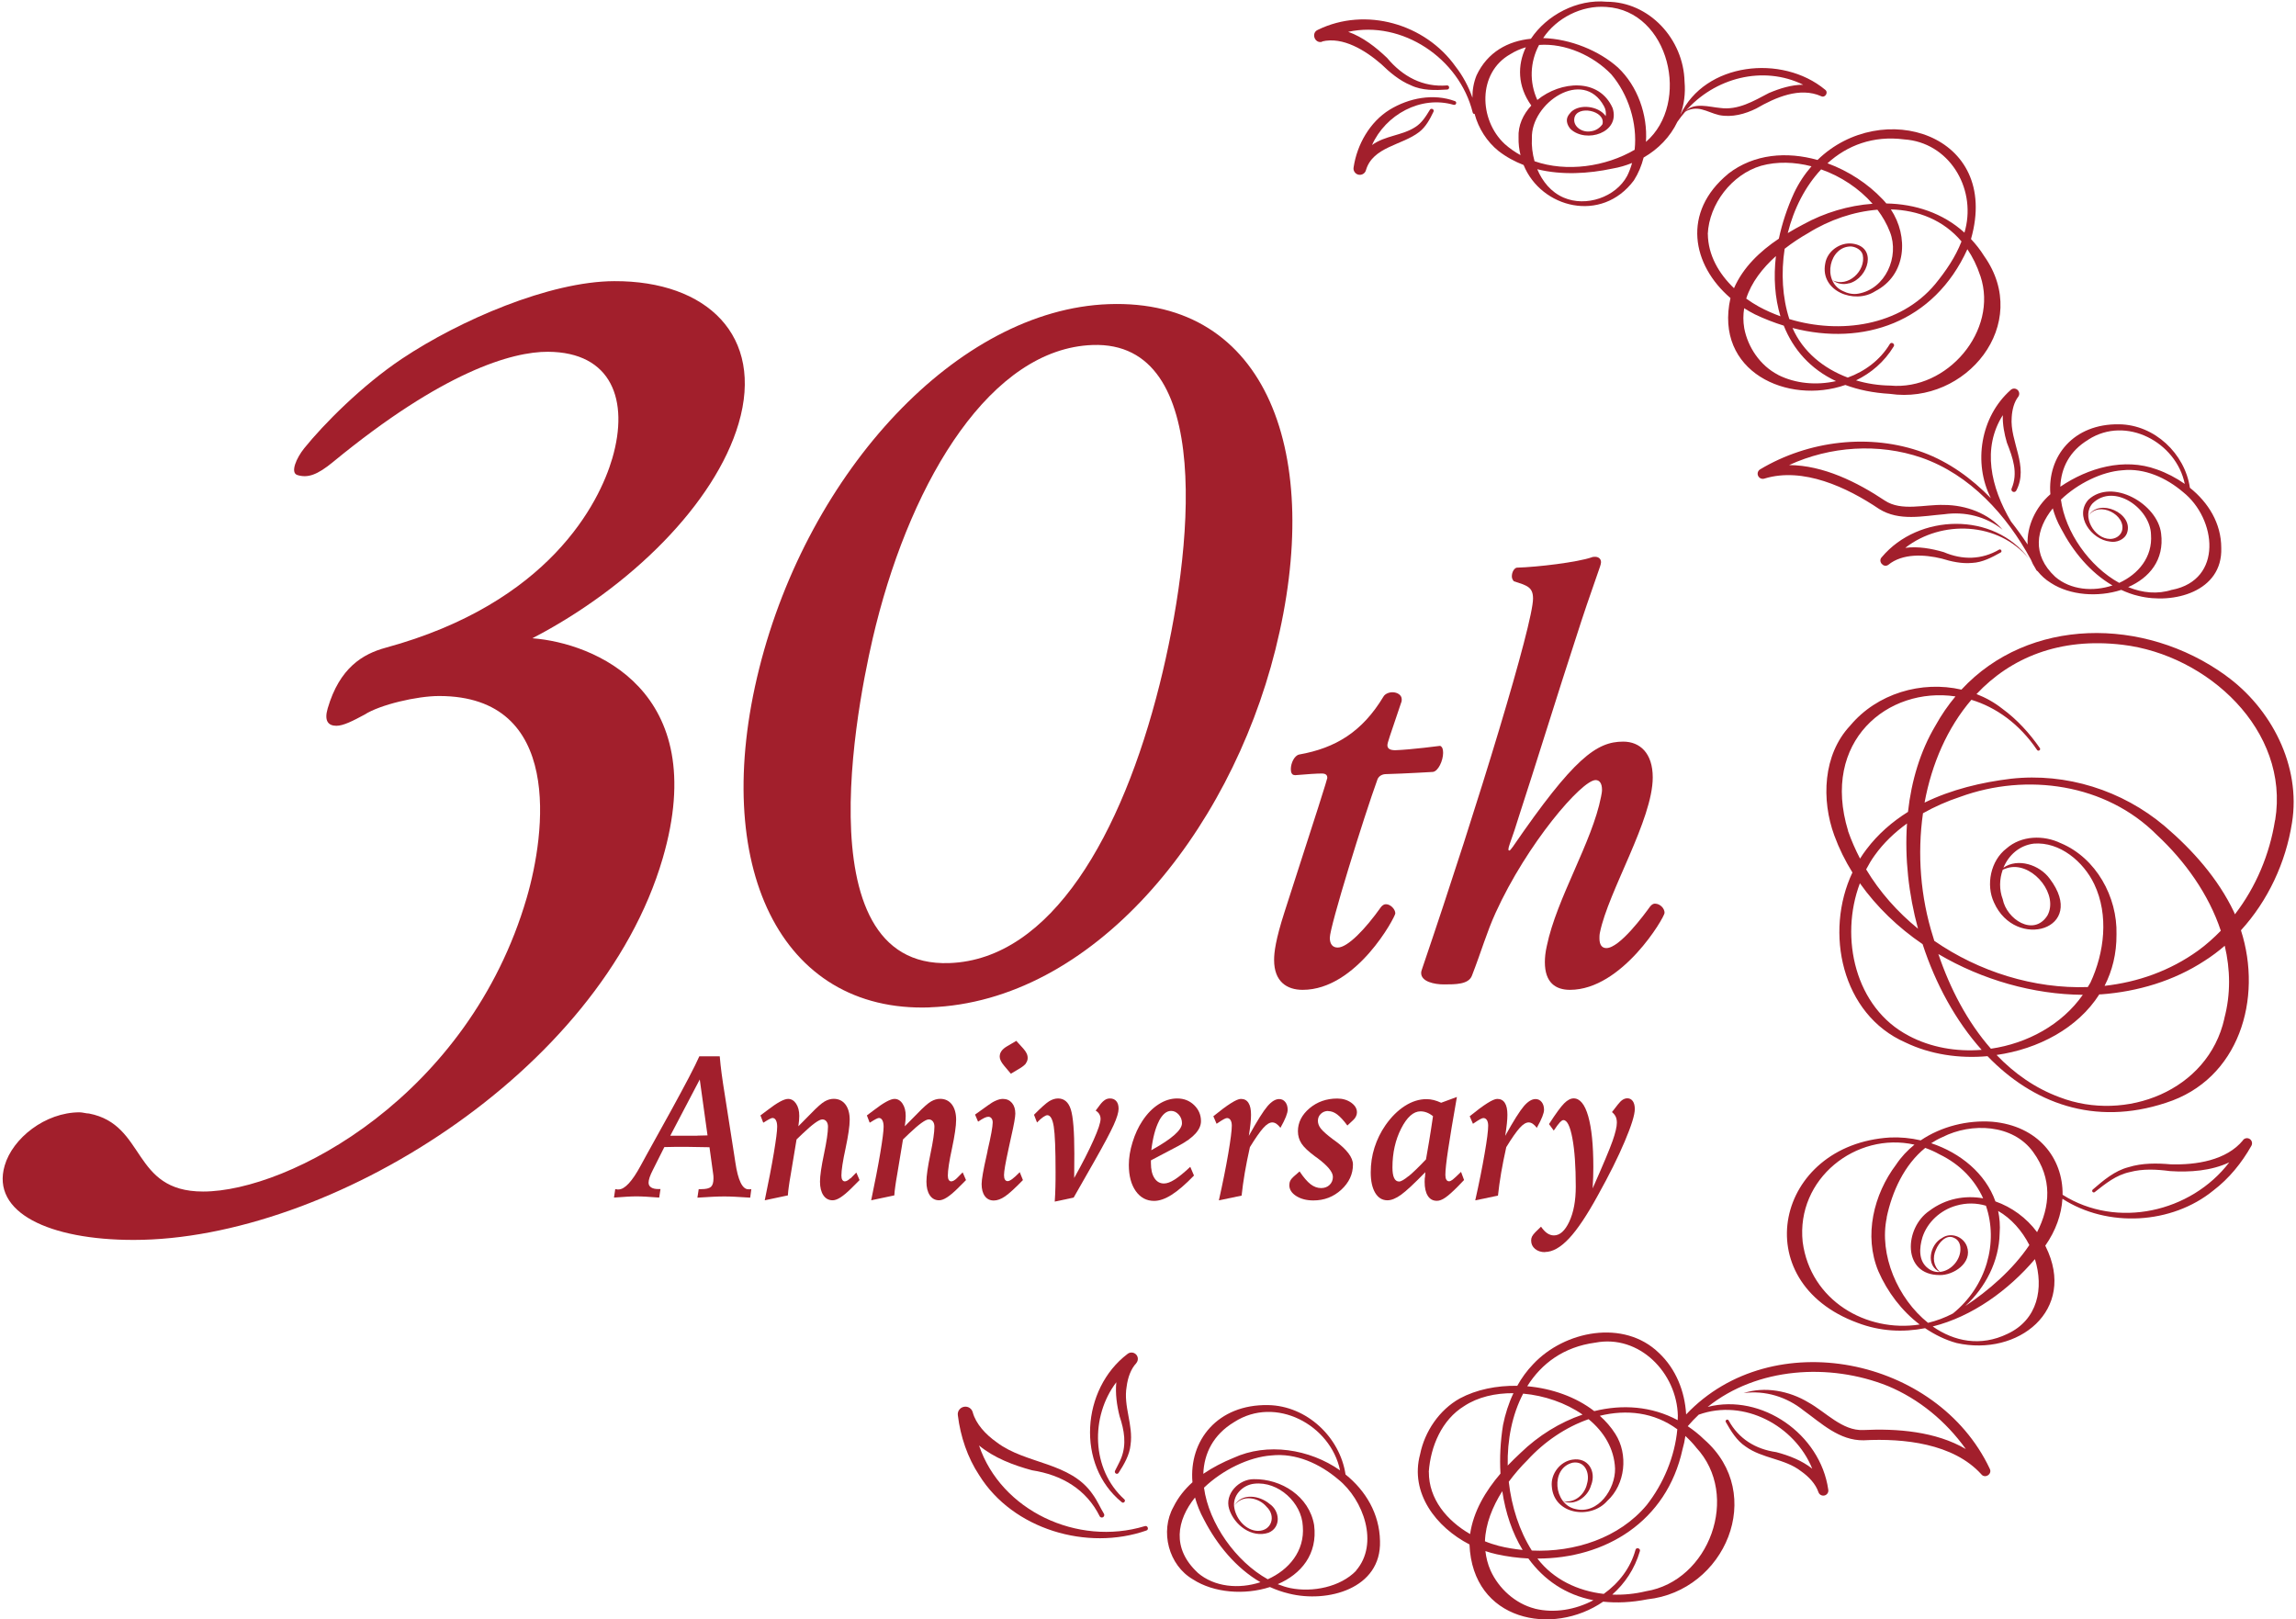 <svg width="560" height="395" viewBox="0 0 560 395" fill="none" xmlns="http://www.w3.org/2000/svg">
<path d="M328.184 359.684C326.823 350.528 318.696 342.898 309.301 342.733C296.964 342.512 289.959 351.374 290.842 361.56C288.985 363.233 287.385 365.2 286.227 367.535C282.862 373.547 285.032 381.802 290.952 385.241C296.045 388.55 303.546 389.12 309.742 387.116C311.232 387.796 312.776 388.329 314.394 388.715C323.716 391.05 336.954 387.576 336.586 375.882C336.457 369.19 333.074 363.6 328.184 359.666V359.684ZM301.028 346.869C311.121 340.361 324.525 347.531 326.841 358.655C319.414 353.433 309.081 351.815 300.825 355.621C298.288 356.651 295.788 357.938 293.489 359.5C293.673 354.536 295.898 349.958 301.028 346.869ZM292.111 383.604C285.731 377.666 287.018 370.808 291.467 365.274C291.963 367.075 292.68 368.896 293.673 370.697C296.817 376.783 301.469 382.483 307.426 385.939C302.223 387.649 296.192 387.153 292.092 383.604H292.111ZM330.739 383.163C326.915 387.098 320.149 388.476 314.707 387.373C313.677 387.153 312.648 386.822 311.636 386.417C317.336 383.972 321.418 379.118 320.517 372.003C319.322 364.979 312.519 360.695 305.79 360.806C302.186 360.787 298.637 364.391 299.796 368.087C301.028 372.003 305.312 375.239 309.412 373.86C312.537 372.554 312.169 368.509 309.632 366.818C307.187 364.759 302.848 364.115 301.101 367.222C302.995 364.465 307.003 365.237 308.915 367.535C311.305 369.796 310.147 373.418 306.838 373.418C303.969 373.382 301.579 370.679 301.064 367.884C300.458 364.869 303.032 362.203 305.937 361.909C311.802 361.265 317.501 366.542 317.759 372.279C318.255 378.328 314.357 382.924 309.209 385.222C301.487 380.938 294.85 371.672 293.655 362.883C298.215 358.508 304.65 355.4 310.11 355.014C316.086 354.371 321.896 357.037 326.382 360.843C332.578 365.807 336.402 376.581 330.739 383.108V383.163Z" fill="#A21F2C"/>
<path d="M542.859 164.759C522.892 150.326 494.78 150.546 478.398 168.215C468.69 165.972 457.806 169.134 451.242 177.022C444.605 184.1 444.2 195.114 447.399 203.81C448.558 206.972 450.047 209.988 451.812 212.819C444.936 227.362 449.164 247.458 464.737 254.279C470.786 257.202 477.846 258.25 484.759 257.625C495.754 269.025 510.757 274.779 528.26 269.006C546.186 263.307 551.923 243.56 546.572 226.921C553.155 219.714 557.494 210.411 559.02 200.721C561.281 186.803 553.927 172.72 542.859 164.777V164.759ZM450.764 202.689C444.071 180.791 460.472 167.425 476.945 169.87C475.143 172.021 473.489 174.411 472.036 177.04C468.378 183.2 466.208 190.407 465.362 198.037C461.538 200.427 458.063 203.424 455.232 207.175C454.662 207.892 454.165 208.664 453.669 209.436C452.547 207.267 451.554 205.024 450.745 202.707L450.764 202.689ZM502.612 205.667C498.438 203.645 493.015 203.773 489.393 206.954C485.513 209.914 484.318 215.834 486.341 220.137C491.581 231.922 509.304 226.719 499.928 214.327C497.446 210.925 492.132 209.215 488.639 211.661C489.889 208.627 492.5 206.219 496.03 205.777C502.391 205.263 508.183 210.19 510.794 215.669C514.397 223.244 513.257 232.4 509.856 239.699C509.654 240.067 509.415 240.416 509.213 240.766C496.14 241.225 482.7 237.052 471.779 229.495C471.687 229.183 471.595 228.888 471.503 228.576C468.396 218.813 467.605 208.278 469.021 198.368C471.889 196.75 474.941 195.408 478.067 194.378C494.357 188.421 513.662 191.179 526.091 203.681C532.93 210.043 538.722 218.151 541.663 227.031C539.954 228.778 538.115 230.433 536.111 231.885C529.235 236.831 521.402 239.57 513.313 240.471C515.188 236.813 516.254 232.621 516.218 227.914C516.457 218.739 511.235 209.307 502.667 205.685L502.612 205.667ZM488.455 212.157C489.172 211.845 489.907 211.587 490.661 211.514C496.195 210.907 502.116 218.316 499.358 223.336C495.975 228.576 489.411 224.2 488.473 219.346C487.591 217.011 487.646 214.437 488.473 212.157H488.455ZM467.808 226.535C462.788 222.435 458.449 217.563 455.158 212.065C455.783 210.87 456.464 209.712 457.254 208.627C459.405 205.612 462.108 203.056 465.123 200.868C464.553 209.271 465.509 218.096 467.808 226.535ZM465.546 252.643C452.455 245.84 448.631 228.723 453.632 215.448C457.732 221.221 462.954 226.241 468.929 230.304C472.073 239.975 476.982 248.984 483.325 256.081C477.184 256.577 470.933 255.511 465.528 252.643H465.546ZM472.772 232.713C483.491 239.037 495.993 242.567 507.999 242.659C502.906 249.94 494.467 254.518 485.587 255.805C479.795 249.205 475.585 241.023 472.772 232.713ZM542.528 248.451C538.575 266.083 518.442 273.823 502.355 267.646C496.361 265.439 491.268 261.817 486.966 257.331C497.17 255.879 506.786 250.786 512.026 242.549C512.154 242.549 512.301 242.549 512.43 242.549C521.366 241.887 530.209 239.276 537.747 234.331C539.476 233.227 541.094 232.014 542.62 230.69C543.98 236.445 544.109 242.457 542.509 248.451H542.528ZM554.883 200.096C553.577 208.37 550.231 216.368 545.102 223.023C545.028 222.839 544.955 222.656 544.881 222.472C540.983 214.29 534.787 207.322 527.948 201.493C517.596 192.76 503.954 188.458 490.514 189.947C483.307 190.811 475.953 192.576 469.407 195.775C471.154 186.288 474.978 177.518 480.825 170.697C486.763 172.499 492.463 176.47 496.857 182.942C497.151 183.347 497.832 182.924 497.519 182.464C495 178.842 491.985 175.514 488.363 172.867C486.432 171.341 484.3 170.164 482.075 169.3C490.349 160.493 502.263 155.419 517.707 157.276C538.409 159.739 558.505 178.125 554.92 200.059L554.883 200.096Z" fill="#A21F2C"/>
<path d="M421.511 42.403C410.149 51.761 412.668 64.65 422.063 72.703C418.055 90.666 436.018 98.792 450.083 93.902C453.245 95.078 456.831 95.832 460.931 96.071C479.519 98.811 495.698 79.046 483.931 62.444C482.975 60.899 481.891 59.557 480.732 58.307C488.05 32.603 458.908 23.778 443.299 39.02C435.834 36.924 427.836 37.494 421.511 42.385V42.403ZM416.529 57.093C416.86 49.757 422.394 42.55 429.528 40.436C433.425 39.351 437.709 39.498 441.828 40.564C440.191 42.44 438.739 44.609 437.562 47.091C435.889 50.75 434.657 54.501 433.867 58.215C429.27 61.285 425.152 65.201 422.927 70.294C419.232 66.764 416.602 62.223 416.547 57.075L416.529 57.093ZM451.021 69.118C455.746 67.849 458.007 60.108 451.683 59.41C448.796 59.097 445.67 61.212 445.174 64.3C443.869 71.011 452.308 74.302 457.345 71.048C465.049 67.077 465.527 57.626 461.188 51.081C467.825 51.265 474.021 53.673 478.416 58.895C476.945 62.701 474.555 66.176 471.999 69.301C463.431 79.561 448.814 81.565 436.422 77.832C434.712 72.556 434.382 66.543 435.282 60.678C437.139 59.226 439.107 57.939 441.019 56.854C446.24 53.6 452.161 51.614 457.915 51.155C459.184 52.846 460.232 54.666 460.967 56.597C463.321 62.591 459.883 70.496 453.209 71.636C451.903 71.875 450.561 71.544 449.403 70.956C444.255 68.511 446.222 59.888 451.591 60.127C452.767 60.274 454.036 60.991 454.33 62.186C455.139 66.047 450.708 70.239 446.921 68.345C447.987 69.173 449.568 69.54 451.021 69.081V69.118ZM434.253 77.152C432.451 76.49 430.686 75.718 429.031 74.817C427.965 74.229 426.917 73.567 425.906 72.832C427.156 68.897 429.877 65.404 433.15 62.462C432.543 67.647 432.892 72.648 434.253 77.152ZM433.665 91.419C429.289 89.176 426.292 84.653 425.428 80.076C425.134 78.384 425.152 76.748 425.409 75.185C426.255 75.718 427.138 76.233 428.057 76.692C430.373 77.796 432.708 78.697 435.062 79.432C437.378 85.242 441.552 90.022 447.803 92.964C443.023 94.03 437.912 93.589 433.665 91.438V91.419ZM483.03 67.334C487.461 80.664 474.904 95.336 461.023 94.049C458.228 94.012 455.397 93.589 452.694 92.78C456.334 91.015 459.57 88.294 461.868 84.525C462.31 83.918 461.298 83.256 460.931 83.918C458.577 87.816 454.863 90.574 450.671 92.1C444.806 89.894 439.732 85.83 437.195 80.002C454.422 84.47 471.705 78.697 479.85 60.789C481.118 62.664 482.203 64.834 483.012 67.316L483.03 67.334ZM464.406 34.001C475.29 34.718 481.891 45.639 479.372 55.861C479.298 56.156 479.206 56.45 479.133 56.744C473.874 51.964 467.108 49.757 460.085 49.629C459.772 49.261 459.46 48.893 459.129 48.562C455.562 44.793 450.837 41.704 445.726 39.829C450.543 35.471 456.831 33.026 464.424 34.001H464.406ZM456.72 49.702C450.874 50.125 445.009 51.872 439.842 54.721C438.573 55.383 437.305 56.1 436.036 56.854C437.507 50.971 440.283 45.473 444.181 41.318C448.998 43.01 453.448 45.97 456.72 49.702Z" fill="#A21F2C"/>
<path d="M485.529 121.477C480.914 116.734 475.399 112.707 469.092 110.372C456.13 105.61 441.091 107.449 429.324 114.472C428.809 114.767 428.552 115.392 428.772 115.98C429.011 116.624 429.71 116.954 430.353 116.734C439.749 113.866 450.449 118.83 458.318 124.143C463.227 127.214 469.037 125.853 474.24 125.43C479.168 124.732 484.352 125.927 488.434 129.199C485.014 125.246 479.517 123.169 474.13 123.169C469.442 123.003 463.797 124.805 459.715 122.103C452.968 117.598 444.694 113.48 436.365 113.443C446.386 108.828 458.208 108.037 468.669 111.641C480.51 115.778 489.427 125.614 495.329 136.48C495.623 137.234 495.991 137.951 496.45 138.65C496.506 138.76 496.579 138.87 496.634 138.999C496.726 139.165 496.837 139.275 496.984 139.33C497.829 140.396 498.877 141.371 500.22 142.198C504.871 145.232 511.729 145.728 517.374 143.89C518.716 144.496 520.095 145.03 521.584 145.361C530.078 147.475 542.121 144.331 541.771 133.667C541.771 127.618 538.609 122.581 534.123 118.977C532.891 110.63 525.5 103.625 516.914 103.496C505.699 103.294 499.337 111.31 500.091 120.558C496.45 123.739 494.336 128.39 494.538 132.821C493.27 130.891 491.909 129.016 490.493 127.214C485.511 118.811 483.415 109.251 488.489 101.271C488.416 103.533 488.857 105.831 489.482 107.964C490.953 111.715 492.258 115.355 490.64 119.161C490.512 119.455 490.64 119.823 490.953 119.951C491.266 120.098 491.633 119.951 491.78 119.657C494.906 113.719 490.162 107.743 490.659 101.768C490.769 99.911 491.247 98.072 492.258 96.767C492.608 96.289 492.571 95.609 492.148 95.167C491.67 94.671 490.879 94.653 490.401 95.13C483.01 101.676 481.264 112.983 485.548 121.459L485.529 121.477ZM529.784 143.853C526.217 145.011 522.54 144.625 519.065 143.209C524.213 140.966 527.927 136.591 527.1 130.137C526.254 122.912 515.149 116.532 509.376 121.882C505.827 125.835 510.148 131.645 514.634 132.104C516.197 132.417 518.201 131.645 518.789 130.008C520.481 125.173 511.858 121.404 509.412 125.816C511.913 122.029 518.716 125.669 517.539 129.549C517.134 130.744 515.921 131.479 514.634 131.461C510.791 131.424 507.592 125.89 510.387 122.783C515.664 117.672 524.507 124.07 524.636 130.413C525.04 135.892 521.529 140.065 516.877 142.18C509.615 138.19 503.713 129.788 502.665 121.864C506.82 117.892 512.667 115.061 517.631 114.711C523.073 114.123 528.368 116.55 532.45 120.025C540.632 126.534 542.286 141.426 529.784 143.871V143.853ZM509.357 107.228C518.587 101.308 530.795 107.872 532.873 118.039C530.758 116.55 528.423 115.337 526.015 114.491C518.072 111.604 509.321 114.105 502.518 118.72C502.702 114.16 504.742 110.005 509.357 107.247V107.228ZM500.679 123.996C501.12 125.651 501.782 127.306 502.702 128.942C505.588 134.476 509.817 139.661 515.241 142.805C510.516 144.368 505.018 143.926 501.268 140.691C495.458 135.285 496.616 129.034 500.679 123.996Z" fill="#A21F2C"/>
<path d="M494.834 136.261C486.358 124.807 467.954 125.211 458.963 135.912C457.971 136.923 459.386 138.596 460.545 137.787C464.02 134.937 469.37 135.213 473.617 136.261C475.86 136.96 478.471 137.548 480.99 137.309C483.509 137.199 485.844 135.949 487.958 134.772C488.418 134.551 488.05 133.834 487.609 134.055C483.343 136.555 478.636 136.629 474.095 134.68C471.098 133.797 467.825 133.227 464.7 133.632C473.507 126.756 487.443 127.252 494.834 136.261Z" fill="#A21F2C"/>
<path d="M411.253 344.977C410.923 339.406 408.79 333.945 404.635 330.029C396.085 321.7 381.56 324.587 373.93 332.769C372.404 334.35 371.117 336.133 370.069 338.027C365.05 337.953 360.122 338.928 356.041 341.116C351.04 343.91 347.491 349.169 346.37 354.721C343.814 364.172 350.268 372.537 358.413 376.729C359.148 395.446 378.674 399.178 391.011 390.684C394.283 391.033 397.869 390.886 401.785 390.114C420.759 388.092 430.853 364.429 415.666 351.136C414.379 349.867 413.019 348.819 411.64 347.882C411.658 347.863 411.676 347.863 411.695 347.827C412.522 346.852 413.405 345.933 414.324 345.069C425.392 341.079 437.766 347.771 442.013 358.251C439.494 356.247 436.313 355.015 433.225 354.207C428.168 353.489 424.032 350.934 421.605 346.448C421.329 346.025 420.667 346.448 420.943 346.889C422.175 349.058 423.572 351.393 425.742 352.828C429.878 355.824 435.265 355.751 439.273 358.858C441.186 360.2 442.84 361.965 443.521 363.969C443.723 364.558 444.311 364.907 444.936 364.797C445.617 364.668 446.058 364.006 445.911 363.326C443.98 349.812 429.676 339.829 416.512 343.175C428.555 333.522 446.168 332.383 460.417 338.064C468.066 341.245 474.648 346.705 479.465 353.453C472.129 349.15 462.697 348.415 454.423 348.819C449.367 349.04 445.322 344.444 441.094 342.09C436.35 339.222 430.393 338.137 425.263 339.81C430.54 339.093 435.762 340.73 439.843 344.002C444.219 347.146 448.613 351.43 454.57 351.32C464.352 350.805 476.395 352.092 483.216 359.575C484.117 360.789 486.01 359.557 485.293 358.233C472.442 331.022 432.25 322.859 411.272 344.995L411.253 344.977ZM389.062 327.51C399.836 325.414 408.992 334.883 409.231 345.326C409.231 345.694 409.213 346.043 409.194 346.411C402.814 342.991 395.699 342.513 388.841 344.205C384.337 340.711 378.453 338.67 372.496 338.137C375.971 332.585 381.395 328.54 389.043 327.51H389.062ZM388.106 362.204C389.356 358.876 387.352 355.402 383.491 356.045C380.568 356.486 378.177 359.465 378.49 362.572C378.95 369.43 387.959 370.754 392.022 366.102C396.434 362.076 397.188 354.74 393.971 349.739C392.941 348.102 391.654 346.65 390.202 345.345C396.71 343.745 403.44 344.462 409.102 348.636C408.496 355.291 405.719 361.91 401.638 367.113C394.927 375.166 384.042 378.678 373.618 378.218C370.602 373.456 368.672 367.536 367.992 361.432C369.407 359.52 370.952 357.737 372.551 356.155C376.651 351.669 381.91 348.102 387.462 346.172C391.194 349.242 393.713 353.342 393.916 358.215C394.008 363.142 389.834 369.467 384.263 368.088C378.913 366.966 378.104 358.104 383.583 356.781C386.616 356.284 387.848 359.391 387.076 361.929C386.524 364.558 384.042 366.746 381.248 366.139C384.079 367.463 387.37 365.054 388.087 362.204H388.106ZM371.503 339.939C376.651 340.399 381.873 342.182 385.991 345.05C380.457 346.944 375.217 350.18 370.86 354.409C369.812 355.383 368.764 356.413 367.734 357.479C367.606 351.265 368.801 345.087 371.503 339.939ZM348.484 359.024C348.925 352.809 351.647 346.319 357.144 342.954C360.435 340.785 364.682 339.792 369.132 339.829C367.955 342.311 367.127 344.94 366.594 347.588C365.951 351.577 365.748 355.567 365.969 359.446C362.329 363.694 359.369 368.639 358.56 374.192C352.934 370.938 348.466 365.679 348.503 359.024H348.484ZM366.41 363.73C367.201 369.007 368.837 373.916 371.375 378.071C369.407 377.869 367.44 377.556 365.565 377.078C364.443 376.784 363.303 376.417 362.182 375.957C362.329 371.71 364.02 367.518 366.41 363.73ZM374.335 392.375C369.518 391.144 365.528 387.43 363.561 383.109C362.862 381.528 362.476 379.947 362.292 378.347C363.211 378.66 364.131 378.917 365.05 379.119C367.624 379.689 370.198 380.02 372.772 380.149C376.523 385.315 381.799 389.011 388.639 390.335C384.226 392.67 379.078 393.552 374.353 392.394L374.335 392.375ZM413.662 353.048C424.602 364.723 416.916 385.665 401.417 388.147C398.751 388.79 395.975 389.066 393.235 388.956C396.269 386.271 398.696 382.741 399.965 378.384C400.222 377.685 399.064 377.317 398.898 378.053C397.685 382.484 394.817 386.179 391.158 388.79C384.851 388.073 378.894 385.279 374.978 380.167C391.452 380.204 406.51 371.213 410.371 353.526C410.684 352.46 410.904 351.375 411.07 350.272C411.971 351.099 412.853 352.019 413.68 353.048H413.662Z" fill="#A21F2C"/>
<path d="M547.087 278.123C543.042 283.068 535.614 284.19 529.437 284.006C526.127 283.712 522.487 283.657 519.14 284.705C515.757 285.569 512.981 287.959 510.444 290.147C510.278 290.276 510.242 290.515 510.352 290.698C510.481 290.882 510.738 290.919 510.904 290.79C513.57 288.694 516.107 286.617 519.453 285.9C522.652 285.054 525.906 285.219 529.308 285.661C534.107 285.973 539.31 285.606 543.722 283.528C534.382 295.736 516.309 299.818 503.071 291.434C503.182 282.498 497.096 274.611 485.917 273.618C479.905 273.177 473.525 274.74 468.469 278.159C466.005 277.589 463.487 277.35 461.004 277.461C433.058 279.134 425.538 312.559 453.062 322.671C458.559 324.767 464.148 325.025 469.535 323.977C471.889 325.558 474.463 326.845 477.239 327.599C492.205 330.963 506.638 319.601 498.953 304.065C498.916 303.991 498.879 303.936 498.842 303.863C501.417 300.185 502.795 296.233 503.034 292.408C514.011 299.505 529.676 298.678 539.843 290.386C543.667 287.481 546.774 283.638 549.109 279.501C549.422 278.968 549.293 278.27 548.797 277.883C548.245 277.461 547.473 277.571 547.05 278.123H547.087ZM439.677 302.943C438.041 287.518 452.712 276.008 466.943 279.207C465.233 280.586 463.707 282.204 462.475 284.061C456.978 291.342 454.533 301.417 458.136 310.077C460.361 315.17 463.836 319.748 468.212 323.076C455.213 325.098 441.571 317.248 439.677 302.943ZM460.159 296.968C461.482 290.662 464.461 284.116 469.572 279.998C470.731 280.421 471.889 280.917 473.029 281.561C478.195 284.061 481.707 287.904 483.693 292.298C479.243 291.526 474.573 292.335 470.565 295.35C464.443 299.524 463.873 311.015 473.084 311.015C476.412 311.107 481.174 308.055 479.74 304.028C478.82 301.546 475.731 300.498 473.654 301.987C470.657 303.568 469.591 308.845 473.194 310.261C472.22 310.353 471.227 310.114 470.308 309.415C467.862 307.613 468.101 304.414 468.892 301.785C470.105 298.071 473.323 295.148 477.129 294.081C479.666 293.346 482.111 293.438 484.373 294.1C487.443 303.054 484.538 313.773 476.32 320.392C474.353 321.421 472.33 322.175 470.253 322.671C462.843 316.751 458.247 306.032 460.195 296.968H460.159ZM473.194 310.243C471.54 308.882 471.319 306.712 472.165 304.855C472.845 303.164 474.702 300.884 476.724 302.006C477.662 302.429 478.103 303.44 478.14 304.341C478.361 307.172 475.915 309.985 473.194 310.243ZM487.333 295.368C490.532 297.189 493.198 300.222 494.963 303.697C490.973 309.673 484.888 314.913 479.335 318.571C484.263 314.012 487.572 307.687 487.719 300.847C487.866 298.935 487.719 297.097 487.351 295.368H487.333ZM489.594 325.374C483.086 328.518 476.632 327.231 471.392 323.554C481.008 321.164 489.87 314.729 496.324 307.135C498.512 314.14 497.077 321.918 489.594 325.374ZM496.838 300.535C494.264 297.06 490.642 294.431 486.689 293.052C484.281 286.231 478.103 281.193 471.025 278.858C471.889 278.288 472.79 277.792 473.764 277.369C480.861 273.765 490.973 274.188 495.882 280.991C500.626 287.499 500.038 294.302 496.857 300.535H496.838Z" fill="#A21F2C"/>
<path d="M277.126 332.51C277.622 331.94 277.678 331.076 277.163 330.469C276.611 329.807 275.637 329.734 274.993 330.267C263.759 338.78 262.417 357.349 273.614 366.432C274.074 366.818 274.662 366.083 274.221 365.715C266.113 358.379 265.947 345.491 272.272 337.162C271.996 339.938 272.401 342.806 273.081 345.491C274.221 348.892 274.773 352.238 273.504 355.566C273.118 356.596 272.474 357.68 271.959 358.765C271.849 359.004 271.923 359.28 272.162 359.427C272.401 359.574 272.713 359.482 272.842 359.243C274.147 357.221 275.508 354.922 275.747 352.422C276.446 347.531 273.945 343.008 274.791 338.228C275.067 336.04 275.821 333.907 277.144 332.51H277.126Z" fill="#A21F2C"/>
<path d="M279.223 372.26C262.767 377.261 244.143 368.436 238.792 352.587C242.451 355.621 247.176 357.404 251.717 358.636C258.961 359.758 264.974 363.269 268.246 369.907C268.43 370.164 268.779 370.237 269.055 370.072C269.331 369.888 269.423 369.52 269.258 369.245C268.357 367.774 267.658 366.082 266.536 364.538C261.094 356.558 250.228 357.22 243.113 351.815C240.373 349.884 238.02 347.329 237.248 344.479C237.009 343.578 236.126 342.99 235.189 343.137C234.177 343.284 233.46 344.222 233.626 345.251C234.251 350.362 235.979 355.547 238.847 359.868C247.066 373.069 265.194 378.382 279.609 373.326C280.307 373.106 279.921 372.021 279.241 372.26H279.223Z" fill="#A21F2C"/>
<path d="M354.568 25.557C355.138 25.741 355.433 24.877 354.881 24.674C349.623 22.726 343.647 23.884 338.922 26.77C334.105 29.749 330.979 35.265 330.152 40.799C329.987 41.608 330.501 42.398 331.292 42.601C332.119 42.803 332.965 42.306 333.167 41.479C334.859 35.779 341.956 35.449 346.129 32.213C347.766 30.962 348.777 29.032 349.623 27.267C349.935 26.715 349.071 26.237 348.759 26.77C347.711 28.499 346.754 30.006 345.21 30.981C342.066 33.058 337.819 33.058 334.638 35.375C337.929 28.021 346.479 23.204 354.568 25.575V25.557Z" fill="#A21F2C"/>
<path d="M322.448 10.115C327.523 8.864 333.038 12.303 336.881 15.63C338.903 17.598 341.33 19.675 344.143 20.815C346.865 22.121 350.1 22.029 352.95 21.845C353.594 21.845 353.612 20.87 352.987 20.834C347.03 21.33 342.103 18.664 338.315 14.123C335.594 11.53 332.413 9.03 328.828 7.761C341.9 4.93 355.91 14.141 359.201 27.453C359.257 27.71 359.459 27.802 359.661 27.783C360.599 31.314 362.676 34.568 365.489 36.829C367.383 38.3 369.442 39.403 371.612 40.249C375.896 50.784 390.66 54.535 398.51 44C399.613 42.272 400.386 40.396 400.882 38.429C404.467 36.37 407.372 33.373 409.119 29.714C409.707 28.85 410.351 28.041 411.013 27.269C412.281 26.46 413.752 26.349 415.094 26.699C416.455 27.03 417.742 27.71 419.323 28.078C422.449 28.703 425.666 27.802 428.369 26.46C433.039 23.757 438.996 21.146 444.181 23.463C445.155 23.959 446.038 22.525 445.155 21.882C434.639 13.148 415.811 15.244 409.836 28.041C410.737 25.559 411.123 22.819 410.866 19.914C410.627 9.545 402.261 0.425 391.891 0.425C384.647 -0.273 377.219 3.698 373.395 9.453C367.824 10.004 362.823 12.67 360.139 18.37C359.422 20.135 359.11 21.992 359.128 23.831C358.172 21.091 356.793 18.499 355.009 16.219C347.6 5.794 333.075 1.602 321.455 7.265C319.69 8 320.646 10.721 322.485 10.188L322.448 10.115ZM439.823 20.668C436.955 20.668 434.087 21.569 431.439 22.691C427.652 24.676 423.901 26.938 419.544 26.331C416.915 26.11 413.164 24.842 410.994 27.232C418.146 18.94 430.042 15.869 439.805 20.668H439.823ZM396.856 42.933C394.079 48.081 386.854 50.582 381.356 48.192C378.304 46.868 376.208 44.276 374.94 41.279C380.897 42.749 387.405 42.382 393.326 41.113C394.98 40.837 396.561 40.359 398.069 39.753C397.757 40.856 397.37 41.922 396.856 42.933ZM376.392 9.269C379.61 4.433 385.732 1.234 391.781 1.694C407.207 2.632 412.392 25.173 401.452 34.605C401.893 27.967 399.393 20.981 394.631 16.476C390.035 12.358 383.03 9.49 376.374 9.287L376.392 9.269ZM375.381 10.96C381.798 10.482 388.656 13.608 392.995 18.131C397.131 22.985 399.411 30.026 398.694 36.535C391.616 40.672 382.11 42.051 374.278 39.33C373.763 37.473 373.524 35.542 373.634 33.704C373.358 25.136 386.1 16.494 391.211 25.89C391.652 26.662 391.763 27.526 391.634 28.353C391.597 28.28 391.561 28.206 391.524 28.169C389.814 25.908 385.383 25.265 383.232 27.269C382.919 27.636 382.551 28.004 382.331 28.519C381.871 29.585 382.423 30.762 383.066 31.479C386.835 35.009 395.256 32.38 393.326 26.368C390.034 18.94 380.658 19.73 374.958 24.382C372.972 20.043 373.156 15.134 375.381 10.96ZM390.843 30.302C390.182 31.222 389.207 31.902 387.957 32.031C385.934 32.398 383.636 30.909 383.985 28.85C384.555 25.522 391.708 26.956 390.843 30.302ZM368.394 13.204C369.589 12.45 370.858 11.916 372.163 11.53C370.086 15.888 370.086 20.981 373.487 25.743C371.502 27.894 370.233 30.578 370.38 33.557C370.343 35.064 370.527 36.48 370.858 37.84C369.479 37.087 368.192 36.186 366.997 35.119C360.654 29.218 360.341 17.726 368.394 13.204Z" fill="#A21F2C"/>
<path d="M129.875 155.672C153.814 143.243 174.388 122.817 180.142 103.328C186.467 81.908 172.42 68.487 149.824 68.579C134.049 68.634 112.151 78.102 98.105 87.461C88.231 94.043 78.855 103.567 74.203 109.34C72.273 111.73 70.747 115.297 72.512 115.867C75.049 116.658 77.384 115.867 81.3 112.631C108.033 90.66 124.856 85.769 133.663 85.806C149.181 85.898 153.483 97.591 149.346 111.785C146.165 122.67 133.957 147.141 94.023 158.007C88.526 159.515 82.826 162.843 79.921 172.808C79.039 175.823 80.031 177.037 82.054 177.037C83.745 177.037 86.117 175.823 88.912 174.315C92.662 171.889 101.708 169.774 107.095 169.774C137.45 169.774 133.056 203.31 128.46 219.03C114.339 267.366 70.453 290.643 49.529 290.643C31.989 290.643 35.74 274.334 21.712 271.613C21.031 271.613 20.112 271.319 19.432 271.319C10.993 271.319 3.068 277.662 1.138 284.318C-2.208 295.791 12.022 302.446 32.596 302.446C80.142 302.446 146.349 261.666 161.628 209.396C173.634 168.303 144.75 156.831 129.875 155.691V155.672Z" fill="#A21F2C"/>
<path d="M315.795 189.082H315.923C318.939 188.824 321.218 188.677 322.413 188.677C323.498 188.677 323.737 189.211 323.737 189.744C323.737 190.001 321.329 197.668 313.276 222.526C311.106 229.273 310.757 232.307 310.757 234.164C310.757 239.459 313.882 241.445 317.725 241.445C330.944 241.445 340.321 223.592 340.321 222.801C340.321 221.753 339.126 220.558 338.041 220.558C337.563 220.558 337.196 220.816 336.846 221.22C333.004 226.644 328.683 231.13 326.274 231.13C325.079 231.13 324.344 230.34 324.344 228.758C324.344 225.982 332.636 199.286 336.001 190.019C336.368 189.229 337.196 188.824 338.041 188.824C342.73 188.696 349.459 188.291 349.459 188.291C350.783 188.163 351.978 185.515 351.978 183.658C351.978 182.867 351.849 182.206 351.261 181.93C351.261 181.93 344.293 182.849 340.321 182.996C338.997 182.996 338.409 182.592 338.391 181.801C338.391 181.139 338.869 179.944 341.755 171.358C341.884 171.1 341.884 170.825 341.884 170.567C341.884 169.519 340.799 168.857 339.604 168.857C338.758 168.857 337.802 169.262 337.435 169.905C332.268 178.492 325.778 182.463 316.879 184.044C315.684 184.302 314.838 186.158 314.838 187.611C314.838 188.402 315.077 189.063 315.795 189.063V189.082Z" fill="#A21F2C"/>
<path d="M226.805 245.71C266.335 244.294 299.723 203.754 311.067 158.488C323.018 110.85 309.063 72.791 270.416 74.189C233.534 75.512 197.222 114.987 185.179 163.029C173.137 211.071 190.217 247.034 226.805 245.728V245.71ZM213.622 152.549C222.687 116.421 241.863 85.036 266.463 84.154C296.322 83.069 290.99 134.421 282.827 166.982C273.671 203.496 256.443 234.035 231.549 234.917C194.667 236.241 210.239 166.044 213.622 152.549Z" fill="#A21F2C"/>
<path d="M403.695 220.411C403.217 220.411 402.849 220.669 402.5 221.073C401.066 223.059 395.054 231.259 391.799 231.259C390.715 231.259 390.108 230.469 390.108 228.887C390.108 228.483 390.108 227.968 390.237 227.435C392.278 217.396 403.107 199.93 403.107 189.634C403.107 183.695 399.981 180.9 395.9 180.9C389.409 180.9 383.875 184.872 368.983 206.549C368.505 207.21 368.266 207.468 368.137 207.468C368.008 207.468 367.898 207.339 367.898 207.21C367.898 206.953 368.027 206.42 368.266 205.758C368.983 203.772 369.828 201.272 370.545 198.882C374.149 187.905 380.272 168.085 384.482 155.252C386.173 149.957 387.608 145.728 390.255 138.19C390.384 137.786 390.494 137.4 390.494 137.142C390.494 136.223 389.777 135.818 389.06 135.818C388.821 135.818 388.453 135.818 388.214 135.947C384.721 137.142 375.124 138.319 369.939 138.466C369.332 138.595 368.744 139.514 368.744 140.58C368.744 140.985 368.872 141.371 369.222 141.775C372.347 142.823 373.91 143.099 373.91 146.004C373.91 152.09 360.819 195.315 346.865 236.297C346.736 236.701 346.625 236.959 346.625 237.345C346.625 239.459 349.861 240.121 352.16 240.121C355.046 240.121 358.172 240.121 358.999 238.007C361.408 231.792 362.603 227.435 364.772 222.673C372.458 205.758 385.806 190.277 389.17 190.277C390.126 190.277 390.733 191.068 390.733 192.649C390.733 193.182 390.623 193.697 390.494 194.359C388.325 205.464 379.683 219.088 377.275 230.726C376.907 232.307 376.797 233.631 376.797 234.697C376.797 239.717 379.444 241.445 382.919 241.445C395.661 241.445 405.993 223.721 405.993 222.673C405.993 221.478 404.798 220.43 403.714 220.43L403.695 220.411Z" fill="#A21F2C"/>
<path d="M182.532 290.097C181.061 290.097 179.995 287.909 179.351 283.515C179.223 282.706 179.131 282.062 179.057 281.602L176.851 267.482C176.483 265.184 176.189 263.309 176.005 261.874C175.821 260.44 175.656 259.025 175.545 257.664H170.563C170.048 258.841 169.202 260.569 168.007 262.849C166.812 265.129 165.415 267.721 163.815 270.644L157.638 281.805C157.307 282.375 156.865 283.202 156.314 284.232C154.199 288.166 152.379 290.133 150.853 290.133C150.761 290.133 150.669 290.133 150.577 290.133C150.485 290.133 150.32 290.097 150.063 290.041L149.75 292.119C150.982 292.027 152.048 291.954 152.949 291.898C153.85 291.843 154.604 291.825 155.229 291.825C155.854 291.825 156.645 291.843 157.564 291.898C158.483 291.954 159.568 292.027 160.782 292.119L161.094 290.041H160.598C159.825 290.041 159.237 289.913 158.814 289.637C158.391 289.361 158.189 288.975 158.189 288.479C158.189 288.111 158.281 287.688 158.447 287.173C158.612 286.677 158.888 286.052 159.256 285.335L162.032 279.801C162.988 279.764 163.907 279.745 164.79 279.745C165.654 279.745 166.573 279.745 167.548 279.745C167.75 279.745 168.485 279.745 169.735 279.782C170.986 279.801 172.089 279.819 173.045 279.837L173.927 286.236C173.964 286.456 173.983 286.659 174.001 286.824C174.001 287.008 174.019 287.21 174.019 287.431C174.019 288.442 173.817 289.122 173.394 289.508C172.971 289.876 172.181 290.06 171.022 290.06H170.416L170.103 292.137C171.519 292.046 172.769 291.972 173.854 291.917C174.939 291.862 175.895 291.843 176.685 291.843C177.384 291.843 178.248 291.862 179.296 291.917C180.344 291.972 181.576 292.046 182.973 292.137L183.249 290.06C183.249 290.06 183.084 290.097 182.992 290.097C182.9 290.097 182.753 290.097 182.569 290.097H182.532ZM170.14 277.024C169.276 277.024 167.952 277.024 166.169 277.024H163.484L170.673 263.309L172.567 276.951C171.813 276.988 171.004 277.006 170.122 277.006L170.14 277.024Z" fill="#A21F2C"/>
<path d="M207.409 287.409C207.17 287.648 206.931 287.813 206.692 287.961C206.453 288.089 206.232 288.163 206.067 288.163C205.791 288.163 205.589 288.034 205.442 287.795C205.295 287.556 205.221 287.207 205.221 286.747C205.221 285.46 205.552 283.254 206.232 280.128C206.894 277.003 207.243 274.668 207.243 273.123C207.243 271.579 206.894 270.31 206.195 269.391C205.497 268.49 204.541 268.03 203.346 268.03C202.592 268.03 201.856 268.251 201.121 268.674C200.386 269.097 199.282 270.071 197.811 271.597L194.723 274.723C194.796 274.208 194.851 273.748 194.888 273.325C194.925 272.903 194.943 272.535 194.943 272.204C194.943 270.972 194.686 269.979 194.171 269.207C193.656 268.435 192.994 268.049 192.222 268.049C191.229 268.049 189.538 268.968 187.166 270.807C186.449 271.358 185.879 271.781 185.475 272.075L186.155 273.84L186.32 273.767C187.442 273.05 188.122 272.7 188.398 272.7C188.766 272.7 189.041 272.884 189.244 273.252C189.446 273.62 189.556 274.153 189.556 274.833C189.556 275.881 189.28 277.995 188.747 281.213C188.214 284.43 187.46 288.273 186.523 292.778L192.167 291.582C192.204 290.921 192.277 290.222 192.388 289.468C192.48 288.733 192.645 287.721 192.866 286.471L194.281 277.94C194.631 277.609 195.109 277.15 195.697 276.58C198.161 274.226 199.779 273.05 200.569 273.05C200.974 273.05 201.305 273.215 201.562 273.528C201.82 273.859 201.948 274.281 201.948 274.833C201.948 276.212 201.617 278.418 200.974 281.489C200.33 284.559 199.999 286.802 199.999 288.218C199.999 289.634 200.275 290.755 200.827 291.564C201.378 292.373 202.132 292.778 203.088 292.778C203.64 292.778 204.283 292.539 205 292.079C205.717 291.619 206.582 290.902 207.574 289.928L209.652 287.85L208.861 286.012L207.446 287.446L207.409 287.409Z" fill="#A21F2C"/>
<path d="M234.785 285.975L233.369 287.409C233.13 287.648 232.891 287.813 232.652 287.961C232.413 288.089 232.192 288.163 232.027 288.163C231.751 288.163 231.549 288.034 231.402 287.795C231.254 287.556 231.181 287.207 231.181 286.747C231.181 285.46 231.512 283.254 232.192 280.128C232.854 277.003 233.203 274.668 233.203 273.123C233.203 271.579 232.854 270.31 232.155 269.391C231.457 268.49 230.501 268.03 229.306 268.03C228.552 268.03 227.816 268.251 227.081 268.674C226.346 269.097 225.242 270.071 223.772 271.597L220.683 274.723C220.756 274.208 220.811 273.748 220.848 273.325C220.885 272.903 220.903 272.535 220.903 272.204C220.903 270.972 220.646 269.979 220.131 269.207C219.616 268.435 218.954 268.049 218.182 268.049C217.189 268.049 215.498 268.968 213.126 270.807C212.409 271.358 211.839 271.781 211.435 272.075L212.115 273.84L212.28 273.767C213.402 273.05 214.082 272.7 214.358 272.7C214.726 272.7 215.001 272.884 215.204 273.252C215.406 273.62 215.516 274.153 215.516 274.833C215.516 275.881 215.24 277.995 214.707 281.213C214.174 284.43 213.42 288.273 212.483 292.778L218.127 291.582C218.164 290.921 218.237 290.222 218.348 289.468C218.44 288.733 218.605 287.721 218.826 286.471L220.241 277.94C220.591 277.609 221.069 277.15 221.657 276.58C224.121 274.226 225.739 273.05 226.529 273.05C226.934 273.05 227.265 273.215 227.522 273.528C227.78 273.859 227.908 274.281 227.908 274.833C227.908 276.212 227.577 278.418 226.934 281.489C226.29 284.559 225.959 286.802 225.959 288.218C225.959 289.634 226.235 290.755 226.787 291.564C227.338 292.373 228.092 292.778 229.048 292.778C229.6 292.778 230.243 292.539 230.96 292.079C231.677 291.619 232.542 290.902 233.534 289.928L235.612 287.85L234.821 286.012L234.785 285.975Z" fill="#A21F2C"/>
<path d="M240.872 280.752C240.836 280.973 240.744 281.304 240.652 281.764C239.824 285.386 239.42 287.739 239.42 288.805C239.42 290.056 239.677 291.049 240.211 291.766C240.744 292.483 241.461 292.832 242.38 292.832C243.226 292.832 244.145 292.501 245.138 291.821C246.131 291.14 247.583 289.817 249.495 287.849L248.723 285.919C247.933 286.709 247.326 287.279 246.866 287.61C246.407 287.941 246.039 288.107 245.763 288.107C245.487 288.107 245.267 287.978 245.101 287.721C244.954 287.463 244.881 287.114 244.881 286.636C244.881 286.158 244.972 285.459 245.138 284.448C245.303 283.437 245.616 281.984 246.02 280.072C246.149 279.392 246.351 278.473 246.627 277.296C247.307 274.336 247.638 272.442 247.638 271.633C247.638 270.548 247.363 269.666 246.811 269.022C246.259 268.379 245.524 268.048 244.605 268.048C244.108 268.048 243.557 268.177 242.932 268.452C242.307 268.71 241.645 269.114 240.928 269.647L237.82 271.872L238.556 273.6C239.181 273.177 239.696 272.865 240.082 272.681C240.468 272.497 240.799 272.405 241.056 272.405C241.369 272.405 241.626 272.534 241.828 272.791C242.031 273.049 242.123 273.38 242.123 273.803C242.123 274.299 242.012 275.126 241.81 276.266C241.608 277.406 241.277 278.895 240.854 280.734L240.872 280.752Z" fill="#A21F2C"/>
<path d="M250.192 259.388C250.486 258.984 250.652 258.561 250.652 258.064C250.652 257.66 250.56 257.274 250.376 256.906C250.192 256.538 249.916 256.134 249.549 255.729L247.875 253.891L245.559 255.251C244.97 255.601 244.529 255.987 244.253 256.391C243.959 256.796 243.831 257.255 243.831 257.752C243.831 258.358 244.18 259.094 244.897 259.94L244.989 260.05L246.552 261.907L248.831 260.546C249.457 260.16 249.935 259.774 250.229 259.388H250.192Z" fill="#A21F2C"/>
<path d="M257.291 293.092L261.869 292.118L267.054 283.017C269.278 279.101 270.804 276.232 271.613 274.449C272.422 272.666 272.827 271.323 272.827 270.441C272.827 269.65 272.643 269.025 272.275 268.602C271.907 268.161 271.393 267.94 270.731 267.94C270.289 267.94 269.885 268.051 269.517 268.29C269.149 268.529 268.745 268.896 268.341 269.43L267.237 270.901C267.623 271.14 267.918 271.415 268.12 271.765C268.322 272.114 268.432 272.5 268.432 272.923C268.432 273.824 267.863 275.534 266.723 278.089C265.583 280.645 264.02 283.734 261.997 287.337C261.997 286.602 261.997 285.554 262.016 284.23C262.034 282.906 262.034 281.95 262.034 281.362C262.034 275.975 261.74 272.39 261.17 270.606C260.6 268.823 259.552 267.94 258.063 267.94C257.364 267.94 256.647 268.161 255.912 268.602C255.195 269.044 253.944 270.147 252.198 271.912L252.933 273.805C253.485 273.236 253.981 272.776 254.422 272.482C254.864 272.188 255.195 272.022 255.434 272.022C256.187 272.022 256.721 272.941 257.015 274.798C257.309 276.655 257.456 280.351 257.456 285.885C257.456 287.117 257.456 288.312 257.419 289.507C257.383 290.702 257.346 291.897 257.254 293.111L257.291 293.092Z" fill="#A21F2C"/>
<path d="M291.193 286.694L290.31 284.616C288.784 286.05 287.497 287.098 286.504 287.724C285.493 288.367 284.629 288.68 283.893 288.68C282.901 288.68 282.128 288.238 281.559 287.356C280.989 286.473 280.713 285.26 280.713 283.697V283.035L287.46 279.487L287.552 279.432C291.138 277.519 292.921 275.534 292.921 273.475C292.921 271.949 292.369 270.643 291.248 269.558C290.126 268.474 288.747 267.94 287.111 267.94C285.567 267.94 284.041 268.418 282.57 269.375C281.08 270.331 279.775 271.673 278.617 273.438C277.624 274.927 276.833 276.655 276.227 278.623C275.62 280.59 275.326 282.428 275.326 284.157C275.326 286.823 275.896 288.937 277.017 290.537C278.139 292.118 279.628 292.927 281.485 292.927C282.772 292.927 284.206 292.43 285.769 291.437C287.332 290.445 289.152 288.882 291.229 286.731L291.193 286.694ZM282.643 273.493C283.507 271.82 284.5 270.974 285.64 270.974C286.339 270.974 286.964 271.287 287.497 271.875C288.03 272.482 288.288 273.18 288.288 273.971C288.288 275.607 285.861 277.758 281.025 280.443L280.805 280.571C281.172 277.519 281.797 275.166 282.662 273.493H282.643Z" fill="#A21F2C"/>
<path d="M297.279 292.795L302.831 291.637C303.015 289.89 303.272 288.033 303.603 286.084C303.934 284.135 304.357 282.058 304.854 279.815C306.214 277.59 307.317 276.027 308.126 275.126C308.935 274.225 309.671 273.784 310.314 273.784C310.645 273.784 310.976 273.895 311.307 274.115C311.638 274.336 311.969 274.667 312.3 275.108C312.925 274.005 313.366 273.086 313.642 272.387C313.918 271.688 314.065 271.118 314.065 270.695C314.065 269.923 313.863 269.28 313.477 268.802C313.09 268.324 312.594 268.085 311.987 268.085C311.086 268.085 310.13 268.673 309.138 269.831C308.145 270.99 306.619 273.398 304.596 277.057C304.78 275.917 304.909 274.924 305.001 274.078C305.093 273.233 305.129 272.516 305.129 271.909C305.129 270.64 304.927 269.666 304.504 269.022C304.081 268.36 303.475 268.048 302.647 268.048C301.636 268.048 299.43 269.445 296.01 272.221L295.937 272.277L296.727 274.115C296.727 274.115 296.929 273.968 297.095 273.876C298.216 273.104 298.933 272.718 299.264 272.718C299.632 272.718 299.908 272.883 300.128 273.214C300.331 273.545 300.441 274.005 300.441 274.575C300.441 275.751 300.147 278.013 299.577 281.378C299.007 284.742 298.235 288.566 297.279 292.832V292.795Z" fill="#A21F2C"/>
<path d="M323.957 271.027C324.711 271.027 325.447 271.303 326.164 271.855C326.881 272.406 327.708 273.289 328.627 274.539L330.043 273.215C330.337 272.958 330.576 272.645 330.723 272.314C330.889 271.984 330.962 271.653 330.962 271.322C330.962 270.421 330.503 269.649 329.565 268.968C328.627 268.306 327.487 267.957 326.164 267.957C323.516 267.957 321.255 268.766 319.379 270.347C317.504 271.947 316.566 273.804 316.566 275.936C316.566 277.04 316.86 278.051 317.449 278.952C318.037 279.853 319.159 280.901 320.777 282.096L321.199 282.39C323.81 284.32 325.097 285.883 325.097 287.06C325.097 287.85 324.821 288.512 324.288 289.027C323.755 289.542 323.056 289.799 322.229 289.799C321.328 289.799 320.464 289.487 319.655 288.862C318.846 288.237 317.945 287.189 316.971 285.736L315.518 287.005C315.151 287.336 314.875 287.667 314.709 287.998C314.544 288.329 314.47 288.696 314.47 289.082C314.47 290.13 315.022 291.013 316.143 291.73C317.265 292.447 318.662 292.815 320.335 292.815C322.964 292.815 325.226 291.951 327.138 290.204C329.032 288.457 329.988 286.416 329.988 284.063C329.988 282.316 328.499 280.349 325.502 278.18L325.134 277.922C323.663 276.819 322.67 275.936 322.174 275.311C321.677 274.686 321.439 274.043 321.439 273.381C321.439 272.719 321.677 272.149 322.155 271.689C322.634 271.23 323.24 270.991 323.939 270.991L323.957 271.027Z" fill="#A21F2C"/>
<path d="M347.51 287.245C347.491 287.65 347.473 287.981 347.473 288.256C347.473 289.746 347.73 290.886 348.245 291.694C348.76 292.503 349.496 292.908 350.47 292.908C351.077 292.908 351.757 292.651 352.529 292.117C353.301 291.584 354.313 290.683 355.581 289.396L357.089 287.833L356.353 285.848C355.342 286.841 354.662 287.466 354.313 287.742C353.963 287.999 353.669 288.146 353.448 288.146C353.154 288.146 352.915 288.017 352.768 287.742C352.603 287.484 352.529 287.08 352.529 286.583C352.529 285.48 352.75 283.402 353.209 280.369C353.669 277.335 354.368 273.07 355.342 267.572L351.5 268.988C350.874 268.694 350.268 268.473 349.679 268.326C349.091 268.179 348.503 268.105 347.914 268.105C346.149 268.105 344.384 268.657 342.656 269.76C340.928 270.863 339.347 272.426 337.931 274.449C336.754 276.14 335.872 277.96 335.246 279.909C334.621 281.858 334.327 283.88 334.327 285.995C334.327 288.109 334.695 289.746 335.412 290.959C336.129 292.172 337.14 292.779 338.409 292.779C339.365 292.779 340.486 292.32 341.737 291.419C342.987 290.518 344.954 288.679 347.639 285.921C347.602 286.418 347.565 286.877 347.547 287.282L347.51 287.245ZM343.557 286.877C342.472 287.76 341.718 288.201 341.24 288.201C340.707 288.201 340.284 287.907 340.027 287.337C339.751 286.767 339.622 285.903 339.622 284.763C339.622 281.215 340.339 278.034 341.755 275.258C343.171 272.481 344.752 271.084 346.462 271.084C346.977 271.084 347.473 271.176 347.97 271.36C348.466 271.544 348.981 271.838 349.514 272.261C349.146 274.798 348.815 276.876 348.539 278.53C348.264 280.185 348.025 281.601 347.804 282.796C346.057 284.653 344.642 286.013 343.575 286.896L343.557 286.877Z" fill="#A21F2C"/>
<path d="M359.808 292.795L365.36 291.637C365.544 289.89 365.801 288.033 366.132 286.084C366.463 284.135 366.886 282.058 367.383 279.815C368.743 277.59 369.846 276.027 370.655 275.126C371.464 274.225 372.2 273.784 372.843 273.784C373.174 273.784 373.505 273.895 373.836 274.115C374.167 274.336 374.498 274.667 374.829 275.108C375.454 274.005 375.895 273.086 376.171 272.387C376.447 271.688 376.594 271.118 376.594 270.695C376.594 269.923 376.392 269.28 376.005 268.802C375.619 268.324 375.123 268.085 374.516 268.085C373.615 268.085 372.659 268.673 371.666 269.831C370.674 270.99 369.148 273.398 367.125 277.057C367.309 275.917 367.438 274.924 367.53 274.078C367.622 273.233 367.658 272.516 367.658 271.909C367.658 270.64 367.456 269.666 367.033 269.022C366.61 268.36 366.004 268.048 365.176 268.048C364.165 268.048 361.959 269.445 358.539 272.221L358.465 272.277L359.256 274.115C359.256 274.115 359.458 273.968 359.624 273.876C360.745 273.104 361.462 272.718 361.793 272.718C362.161 272.718 362.437 272.883 362.657 273.214C362.86 273.545 362.97 274.005 362.97 274.575C362.97 275.751 362.694 278.013 362.106 281.378C361.536 284.742 360.764 288.566 359.808 292.832V292.795Z" fill="#A21F2C"/>
<path d="M376.815 305.391C378.672 305.391 380.621 304.288 382.68 302.1C384.739 299.912 387.092 296.382 389.74 291.547C392.48 286.619 394.667 282.243 396.285 278.401C397.903 274.576 398.731 271.947 398.731 270.513C398.731 269.704 398.565 269.061 398.253 268.601C397.922 268.141 397.481 267.902 396.929 267.902C396.506 267.902 396.12 268.031 395.752 268.27C395.385 268.509 394.998 268.895 394.576 269.447L393.16 271.267C393.564 271.58 393.859 271.947 394.061 272.352C394.263 272.756 394.355 273.271 394.355 273.859C394.355 274.834 394.006 276.323 393.307 278.309C392.608 280.294 390.99 284.155 388.453 289.873C388.508 288.844 388.563 287.888 388.582 287.005C388.618 286.123 388.619 285.35 388.619 284.689C388.619 279.302 388.196 275.146 387.368 272.26C386.541 269.373 385.346 267.921 383.82 267.921C383.084 267.921 382.312 268.325 381.503 269.134C380.694 269.943 379.462 271.616 377.808 274.19L378.966 275.771C379.665 274.742 380.161 274.062 380.492 273.731C380.823 273.4 381.08 273.216 381.319 273.216C382.22 273.216 382.956 274.687 383.507 277.647C384.059 280.607 384.335 284.523 384.335 289.432C384.335 292.889 383.801 295.738 382.753 297.982C381.705 300.225 380.455 301.346 379.003 301.346C378.433 301.346 377.881 301.162 377.366 300.813C376.852 300.464 376.355 299.93 375.859 299.213L374.498 300.537C374.094 300.96 373.818 301.309 373.671 301.604C373.524 301.898 373.45 302.229 373.45 302.578C373.45 303.424 373.763 304.104 374.406 304.637C375.05 305.17 375.859 305.428 376.852 305.428L376.815 305.391Z" fill="#A21F2C"/>
</svg>
